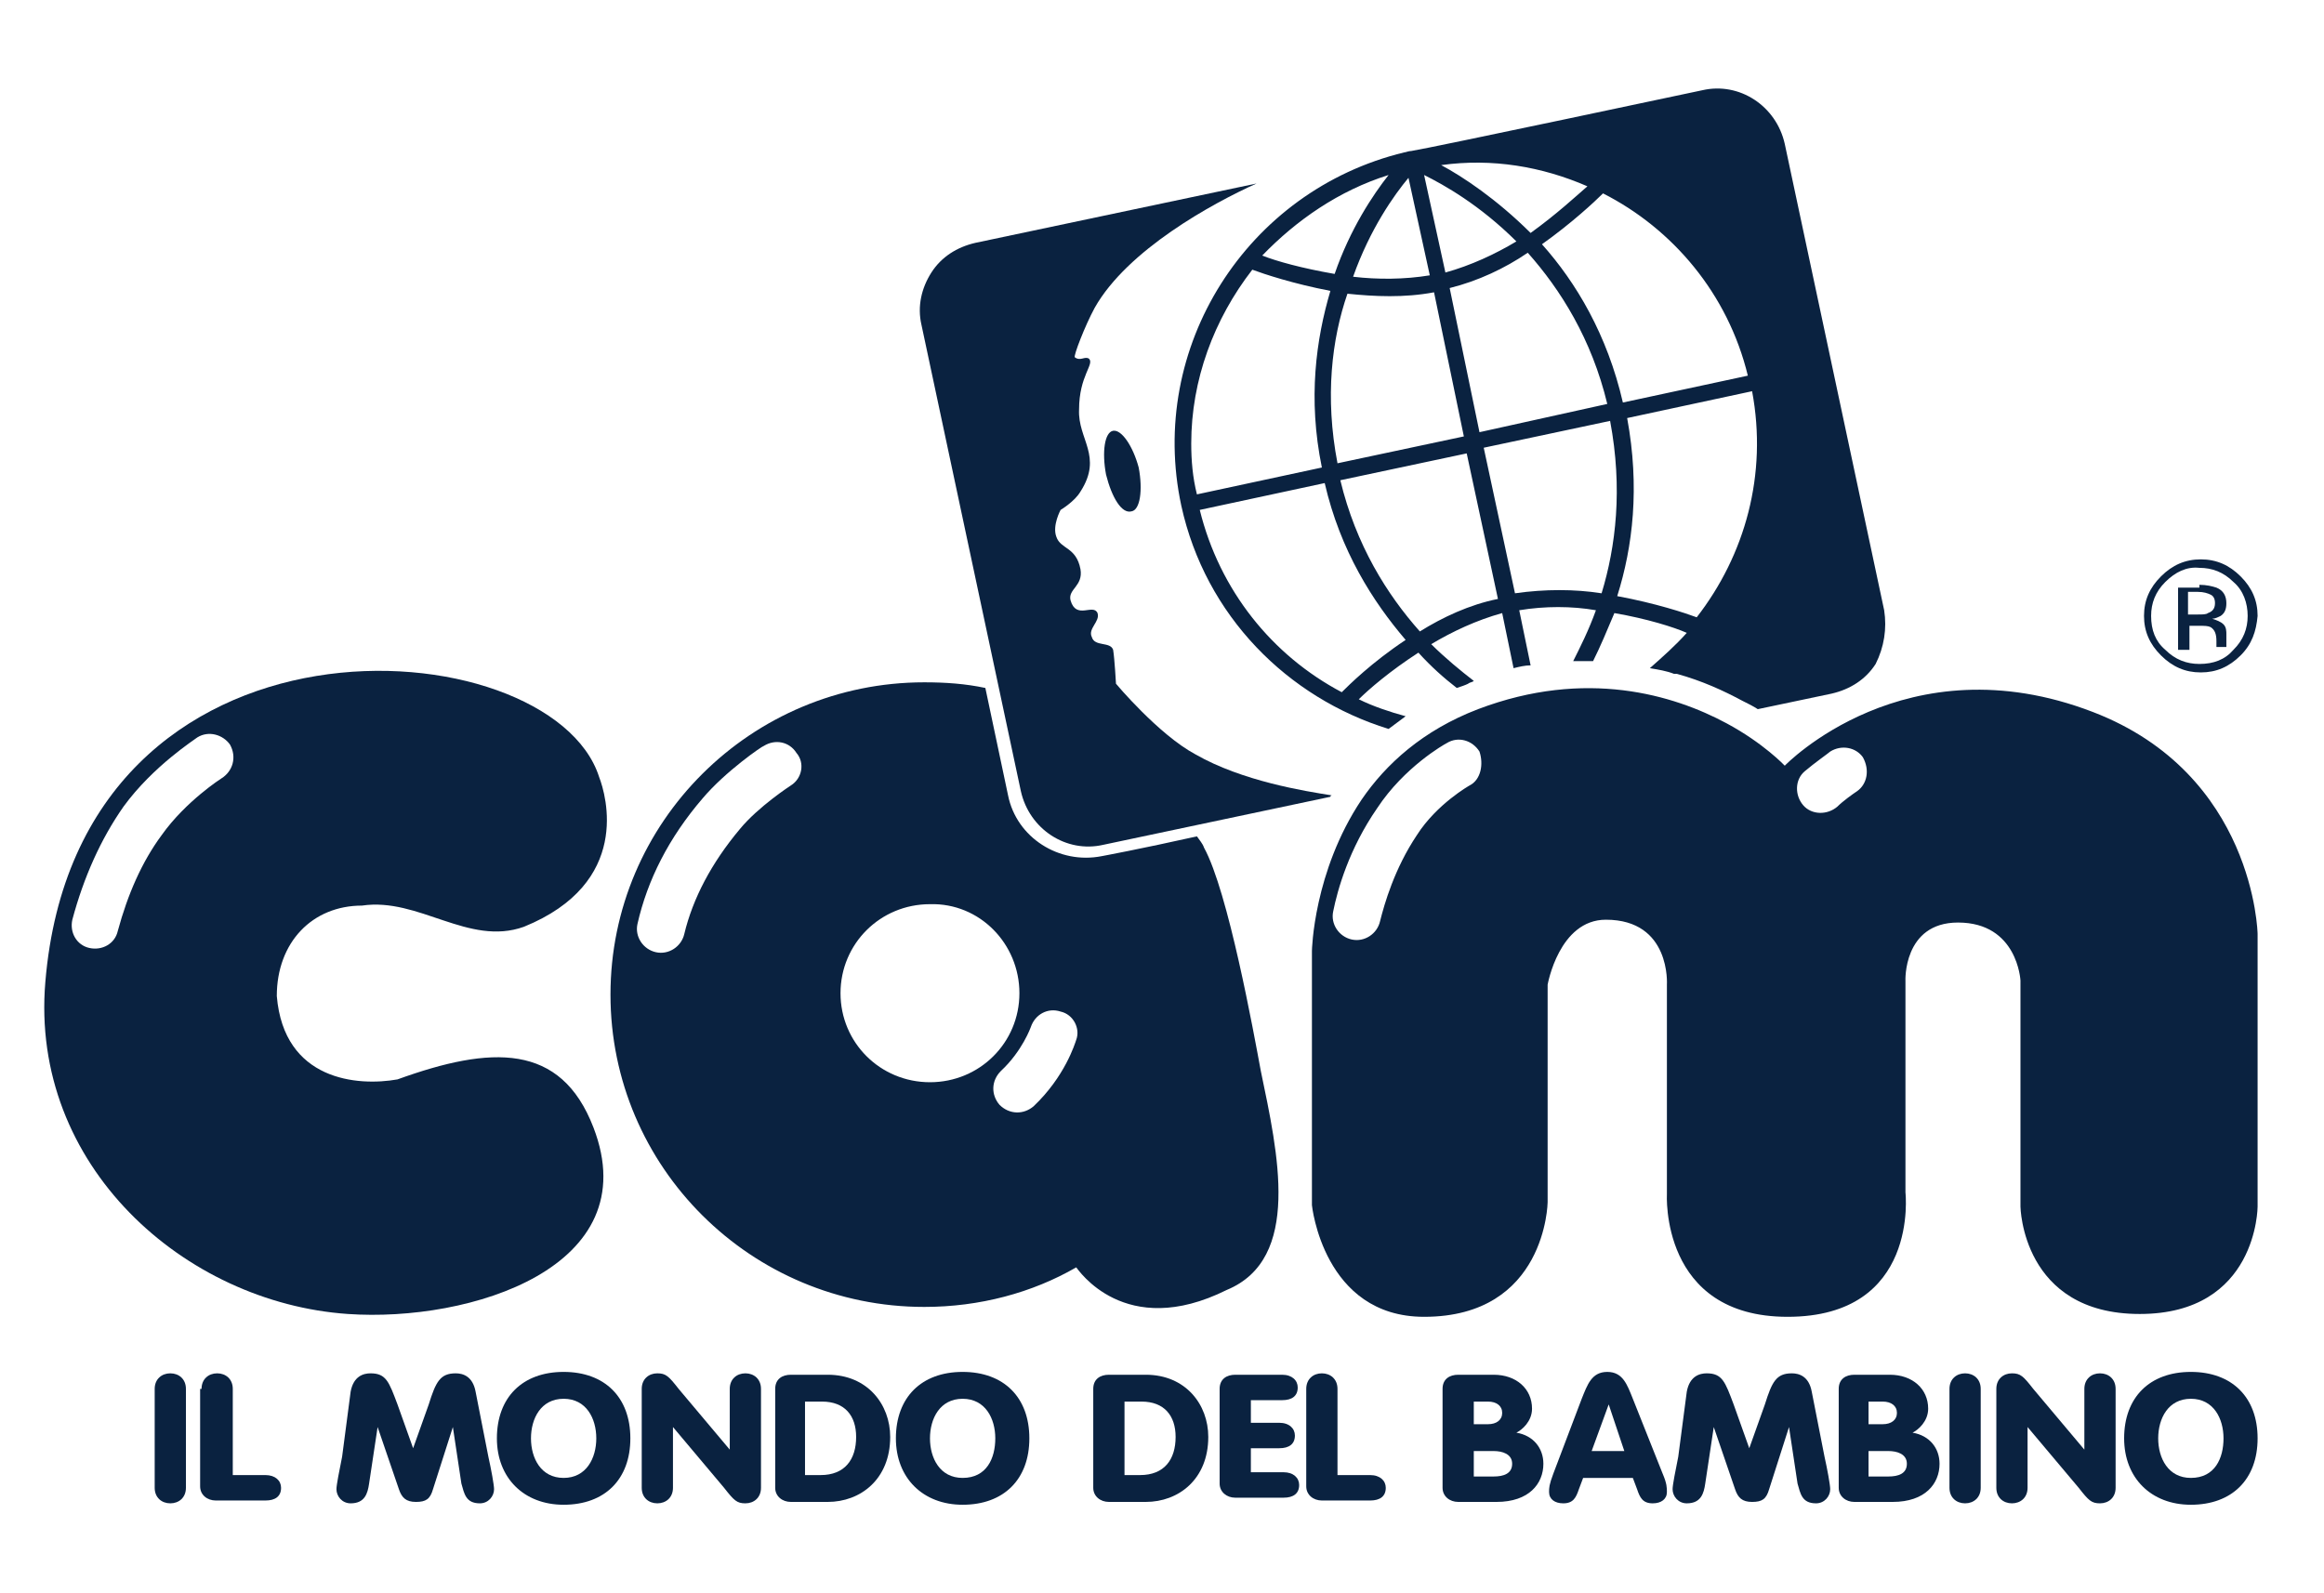 <?xml version="1.0" encoding="UTF-8"?>
<svg width="105px" height="72px" viewBox="0 0 105 72" version="1.1" xmlns="http://www.w3.org/2000/svg" xmlns:xlink="http://www.w3.org/1999/xlink">
    <title>logo (1)</title>
    <g id="UI-Design" stroke="none" stroke-width="1" fill="none" fill-rule="evenodd">
        <g id="d_home_v2" transform="translate(-690, -10)">
            <g id="logo-(1)" transform="translate(690, 10)">
                <g id="background">
                    <rect id="canvas_background" x="0" y="0" width="105" height="72"></rect>
                </g>
                <g id="Layer-1" transform="translate(2, 4)" fill="#0A2240" fill-rule="nonzero">
                    <g id="svg_28">
                        <path d="M6.4,63.234 C6.4,63.681 6.08,63.936 5.695,63.936 C5.31,63.936 4.989,63.681 4.989,63.234 L4.989,58.764 C4.989,58.317 5.31,58.061 5.695,58.061 C6.08,58.061 6.4,58.317 6.4,58.764 L6.4,63.234 Z" id="svg_4"></path>
                        <path d="M7.106,58.764 C7.106,58.317 7.427,58.061 7.812,58.061 C8.197,58.061 8.517,58.317 8.517,58.764 L8.517,62.659 L9.993,62.659 C10.442,62.659 10.699,62.914 10.699,63.234 C10.699,63.617 10.442,63.808 9.993,63.808 L7.748,63.808 C7.363,63.808 7.042,63.553 7.042,63.17 L7.042,58.764 L7.106,58.764 L7.106,58.764 Z" id="svg_5"></path>
                        <path d="M13.842,58.891 C13.97,58.189 14.42,58.061 14.74,58.061 C15.446,58.061 15.574,58.444 15.959,59.466 L16.665,61.446 L16.665,61.446 L17.371,59.466 C17.691,58.444 17.884,58.061 18.59,58.061 C18.91,58.061 19.359,58.189 19.488,58.891 L20.065,61.829 C20.193,62.404 20.322,63.106 20.322,63.298 C20.322,63.617 20.065,63.936 19.68,63.936 C19.039,63.936 18.974,63.489 18.846,63.042 L18.461,60.488 L18.461,60.488 L17.563,63.298 C17.435,63.745 17.242,63.872 16.793,63.872 C16.344,63.872 16.152,63.681 16.023,63.298 L15.061,60.488 L15.061,60.488 L14.676,63.042 C14.612,63.489 14.484,63.936 13.842,63.936 C13.457,63.936 13.201,63.617 13.201,63.298 C13.201,63.106 13.329,62.467 13.457,61.829 L13.842,58.891 L13.842,58.891 Z" id="svg_6"></path>
                        <path d="M21.99,60.999 C21.99,61.893 22.439,62.787 23.465,62.787 C24.492,62.787 24.941,61.893 24.941,60.999 C24.941,60.105 24.492,59.211 23.465,59.211 C22.439,59.211 21.99,60.105 21.99,60.999 M26.48,60.999 C26.48,62.851 25.326,64 23.465,64 C21.669,64 20.45,62.787 20.45,60.999 C20.45,59.147 21.605,57.997 23.465,57.997 C25.326,57.997 26.48,59.147 26.48,60.999" id="svg_7"></path>
                        <path d="M26.994,58.764 C26.994,58.317 27.314,58.061 27.699,58.061 C28.084,58.061 28.213,58.189 28.662,58.764 L30.971,61.509 L30.971,61.509 L30.971,58.764 C30.971,58.317 31.292,58.061 31.677,58.061 C32.062,58.061 32.382,58.317 32.382,58.764 L32.382,63.234 C32.382,63.681 32.062,63.936 31.677,63.936 C31.292,63.936 31.164,63.808 30.714,63.234 L28.405,60.488 L28.405,60.488 L28.405,63.234 C28.405,63.681 28.084,63.936 27.699,63.936 C27.314,63.936 26.994,63.681 26.994,63.234 L26.994,58.764 Z" id="svg_8"></path>
                        <path d="M34.371,62.659 L35.077,62.659 C36.168,62.659 36.681,61.957 36.681,60.935 C36.681,59.977 36.168,59.338 35.141,59.338 L34.371,59.338 L34.371,62.659 Z M33.024,58.764 C33.024,58.317 33.345,58.125 33.73,58.125 L35.398,58.125 C37.194,58.125 38.22,59.466 38.22,60.935 C38.22,62.851 36.873,63.872 35.398,63.872 L33.73,63.872 C33.345,63.872 33.024,63.617 33.024,63.234 L33.024,58.764 Z" id="svg_9"></path>
                        <path d="M40.017,60.999 C40.017,61.893 40.466,62.787 41.492,62.787 C42.583,62.787 42.968,61.893 42.968,60.999 C42.968,60.105 42.519,59.211 41.492,59.211 C40.466,59.211 40.017,60.105 40.017,60.999 M44.507,60.999 C44.507,62.851 43.353,64 41.492,64 C39.696,64 38.477,62.787 38.477,60.999 C38.477,59.147 39.632,57.997 41.492,57.997 C43.353,57.997 44.507,59.147 44.507,60.999" id="svg_10"></path>
                        <path d="M48.806,62.659 L49.511,62.659 C50.602,62.659 51.115,61.957 51.115,60.935 C51.115,59.977 50.602,59.338 49.576,59.338 L48.806,59.338 L48.806,62.659 L48.806,62.659 Z M47.394,58.764 C47.394,58.317 47.715,58.125 48.1,58.125 L49.768,58.125 C51.564,58.125 52.591,59.466 52.591,60.935 C52.591,62.851 51.244,63.872 49.768,63.872 L48.1,63.872 C47.715,63.872 47.394,63.617 47.394,63.234 L47.394,58.764 Z" id="svg_11"></path>
                        <path d="M53.104,58.764 C53.104,58.317 53.425,58.125 53.81,58.125 L55.927,58.125 C56.376,58.125 56.632,58.38 56.632,58.7 C56.632,59.083 56.376,59.274 55.927,59.274 L54.515,59.274 L54.515,60.296 L55.798,60.296 C56.247,60.296 56.504,60.552 56.504,60.871 C56.504,61.254 56.247,61.446 55.798,61.446 L54.515,61.446 L54.515,62.531 L55.991,62.531 C56.44,62.531 56.697,62.787 56.697,63.106 C56.697,63.489 56.44,63.681 55.991,63.681 L53.81,63.681 C53.425,63.681 53.104,63.425 53.104,63.042 L53.104,58.764 L53.104,58.764 Z" id="svg_12"></path>
                        <path d="M57.017,58.764 C57.017,58.317 57.338,58.061 57.723,58.061 C58.108,58.061 58.429,58.317 58.429,58.764 L58.429,62.659 L59.904,62.659 C60.353,62.659 60.61,62.914 60.61,63.234 C60.61,63.617 60.353,63.808 59.904,63.808 L57.723,63.808 C57.338,63.808 57.017,63.553 57.017,63.17 L57.017,58.764 L57.017,58.764 Z" id="svg_13"></path>
                        <path d="M64.587,62.723 L65.486,62.723 C65.935,62.723 66.32,62.595 66.32,62.148 C66.32,61.701 65.87,61.573 65.486,61.573 L64.587,61.573 L64.587,62.723 L64.587,62.723 Z M64.587,60.36 L65.229,60.36 C65.614,60.36 65.87,60.168 65.87,59.849 C65.87,59.53 65.614,59.338 65.229,59.338 L64.587,59.338 L64.587,60.36 Z M63.176,58.764 C63.176,58.317 63.497,58.125 63.882,58.125 L65.486,58.125 C66.512,58.125 67.218,58.764 67.218,59.658 C67.218,60.232 66.769,60.615 66.512,60.743 C67.282,60.871 67.731,61.446 67.731,62.148 C67.731,63.042 67.089,63.872 65.614,63.872 L63.882,63.872 C63.497,63.872 63.176,63.617 63.176,63.234 L63.176,58.764 L63.176,58.764 Z" id="svg_14"></path>
                        <path d="M70.682,59.466 L70.682,59.466 L69.912,61.573 L71.388,61.573 L70.682,59.466 Z M69.463,59.211 C69.72,58.572 69.912,57.997 70.618,57.997 C71.323,57.997 71.516,58.572 71.773,59.211 L73.12,62.595 C73.312,63.042 73.312,63.234 73.312,63.425 C73.312,63.745 73.056,63.936 72.671,63.936 C72.222,63.936 72.093,63.681 71.965,63.298 L71.773,62.787 L69.527,62.787 L69.335,63.298 C69.206,63.681 69.078,63.936 68.629,63.936 C68.244,63.936 67.988,63.745 67.988,63.425 C67.988,63.234 67.988,63.106 68.18,62.595 L69.463,59.211 Z" id="svg_15"></path>
                        <path d="M74.21,58.891 C74.339,58.189 74.788,58.061 75.109,58.061 C75.814,58.061 75.943,58.444 76.327,59.466 L77.033,61.446 L77.033,61.446 L77.739,59.466 C78.06,58.444 78.252,58.061 78.958,58.061 C79.279,58.061 79.728,58.189 79.856,58.891 L80.433,61.829 C80.562,62.404 80.69,63.106 80.69,63.298 C80.69,63.617 80.433,63.936 80.048,63.936 C79.407,63.936 79.343,63.489 79.214,63.042 L78.829,60.488 L78.829,60.488 L77.931,63.298 C77.803,63.745 77.611,63.872 77.161,63.872 C76.712,63.872 76.52,63.681 76.392,63.298 L75.429,60.488 L75.429,60.488 L75.044,63.042 C74.98,63.489 74.852,63.936 74.21,63.936 C73.825,63.936 73.569,63.617 73.569,63.298 C73.569,63.106 73.697,62.467 73.825,61.829 L74.21,58.891 L74.21,58.891 Z" id="svg_16"></path>
                        <path d="M82.422,62.723 L83.32,62.723 C83.769,62.723 84.154,62.595 84.154,62.148 C84.154,61.701 83.705,61.573 83.32,61.573 L82.422,61.573 L82.422,62.723 L82.422,62.723 Z M82.422,60.36 L83.064,60.36 C83.448,60.36 83.705,60.168 83.705,59.849 C83.705,59.53 83.448,59.338 83.064,59.338 L82.422,59.338 L82.422,60.36 Z M81.075,58.764 C81.075,58.317 81.396,58.125 81.78,58.125 L83.384,58.125 C84.411,58.125 85.116,58.764 85.116,59.658 C85.116,60.232 84.667,60.615 84.411,60.743 C85.181,60.871 85.63,61.446 85.63,62.148 C85.63,63.042 84.988,63.872 83.513,63.872 L81.78,63.872 C81.396,63.872 81.075,63.617 81.075,63.234 L81.075,58.764 L81.075,58.764 Z" id="svg_17"></path>
                        <path d="M87.49,63.234 C87.49,63.681 87.169,63.936 86.784,63.936 C86.4,63.936 86.079,63.681 86.079,63.234 L86.079,58.764 C86.079,58.317 86.4,58.061 86.784,58.061 C87.169,58.061 87.49,58.317 87.49,58.764 L87.49,63.234 Z" id="svg_18"></path>
                        <path d="M88.196,58.764 C88.196,58.317 88.517,58.061 88.901,58.061 C89.286,58.061 89.415,58.189 89.864,58.764 L92.173,61.509 L92.173,61.509 L92.173,58.764 C92.173,58.317 92.494,58.061 92.879,58.061 C93.264,58.061 93.585,58.317 93.585,58.764 L93.585,63.234 C93.585,63.681 93.264,63.936 92.879,63.936 C92.494,63.936 92.366,63.808 91.917,63.234 L89.607,60.488 L89.607,60.488 L89.607,63.234 C89.607,63.681 89.286,63.936 88.901,63.936 C88.517,63.936 88.196,63.681 88.196,63.234 L88.196,58.764 Z" id="svg_19"></path>
                        <path d="M95.509,60.999 C95.509,61.893 95.958,62.787 96.985,62.787 C98.075,62.787 98.46,61.893 98.46,60.999 C98.46,60.105 98.011,59.211 96.985,59.211 C95.958,59.211 95.509,60.105 95.509,60.999 M100,60.999 C100,62.851 98.845,64 96.985,64 C95.189,64 93.97,62.787 93.97,60.999 C93.97,59.147 95.124,57.997 96.985,57.997 C98.845,57.997 100,59.147 100,60.999" id="svg_20"></path>
                        <path d="M48.421,26.898 C48.421,26.898 48.357,25.748 48.292,25.365 C48.164,24.982 47.458,25.237 47.33,24.79 C47.138,24.407 47.715,24.088 47.587,23.705 C47.394,23.258 46.625,24.024 46.368,23.13 C46.24,22.619 46.945,22.492 46.817,21.725 C46.625,20.703 45.919,20.831 45.726,20.256 C45.534,19.746 45.919,19.043 45.919,19.043 C45.919,19.043 46.56,18.66 46.817,18.213 C47.843,16.616 46.689,15.85 46.753,14.509 C46.753,12.976 47.458,12.466 47.202,12.21 C47.009,12.082 46.817,12.338 46.56,12.146 C46.496,12.082 47.009,10.741 47.458,9.911 C48.934,7.293 52.783,5.186 54.772,4.292 L42.07,6.974 C41.236,7.165 40.53,7.612 40.081,8.315 C39.632,9.017 39.439,9.847 39.632,10.678 L44.123,31.751 C44.507,33.475 46.175,34.561 47.843,34.178 L58.108,32.007 C58.108,32.007 58.108,31.943 58.172,31.943 C56.953,31.751 54.13,31.304 52.013,30.091 C50.345,29.197 48.421,26.898 48.421,26.898" id="svg_21"></path>
                        <path d="M71.067,22.939 C71.773,20.703 72.093,18.021 71.516,14.892 L77.161,13.679 C77.867,17.447 76.841,21.087 74.659,23.896 C74.146,23.705 72.799,23.258 71.067,22.939 M70.361,22.811 C69.142,22.619 67.795,22.619 66.448,22.811 L65.036,16.233 L70.746,15.02 C71.323,18.085 71.003,20.703 70.361,22.811 M62.15,24.535 C60.674,22.875 59.263,20.64 58.557,17.702 L64.267,16.489 L65.678,23.066 C64.395,23.322 63.176,23.896 62.15,24.535 M58.621,27.281 C55.478,25.621 53.104,22.683 52.206,19.043 L57.851,17.83 C58.557,20.895 60.033,23.194 61.508,24.918 C59.968,25.94 58.942,26.962 58.621,27.281 M51.821,16.042 C51.821,13.168 52.847,10.422 54.58,8.187 C55.093,8.379 56.44,8.826 58.108,9.145 C57.466,11.316 57.081,13.998 57.723,17.127 L52.078,18.341 C51.885,17.574 51.821,16.808 51.821,16.042 M60.738,3.908 C60.033,4.803 59.006,6.335 58.3,8.379 C56.825,8.123 55.67,7.804 55.029,7.548 C56.568,5.952 58.493,4.611 60.738,3.908 M61.636,4.036 L62.599,8.442 C61.444,8.634 60.225,8.634 59.134,8.506 C59.904,6.335 60.995,4.803 61.636,4.036 M67.667,7.038 C69.014,6.08 70.04,5.122 70.425,4.739 C73.569,6.335 76.071,9.273 76.969,12.976 L71.323,14.19 C70.618,11.125 69.206,8.762 67.667,7.038 M63.497,9.017 C64.78,8.698 65.999,8.123 67.025,7.421 C68.501,9.081 69.912,11.316 70.618,14.254 L64.844,15.531 L63.497,9.017 Z M64.138,15.722 L58.429,16.936 C57.851,13.934 58.172,11.316 58.878,9.273 C60.097,9.4 61.444,9.464 62.791,9.209 L64.138,15.722 L64.138,15.722 Z M66.512,6.91 C65.55,7.485 64.459,7.995 63.304,8.315 L62.342,3.908 C63.24,4.355 64.844,5.25 66.512,6.91 M69.72,4.419 C69.206,4.866 68.308,5.697 67.154,6.527 C65.614,4.994 64.074,3.972 63.112,3.461 C65.421,3.142 67.667,3.525 69.72,4.419 M83.128,23.577 L78.637,2.504 C78.252,0.779 76.584,-0.306 74.916,0.077 C74.916,0.077 62.599,2.695 61.765,2.823 C61.636,2.823 61.508,2.887 61.444,2.887 C54.323,4.611 49.832,11.699 51.372,18.852 C52.462,23.833 56.183,27.536 60.738,28.941 C60.995,28.75 61.251,28.558 61.508,28.367 C60.802,28.175 60.033,27.92 59.391,27.6 C59.84,27.153 60.802,26.323 62.085,25.493 C62.663,26.131 63.24,26.642 63.818,27.089 C64.01,27.026 64.202,26.962 64.331,26.898 C64.395,26.834 64.523,26.834 64.587,26.77 C64.01,26.323 63.304,25.748 62.663,25.11 C63.625,24.535 64.716,24.024 65.87,23.705 L66.384,26.195 C66.64,26.131 66.897,26.068 67.154,26.068 L66.64,23.577 C67.795,23.386 69.014,23.386 70.105,23.577 C69.784,24.471 69.399,25.237 69.078,25.876 C69.399,25.876 69.656,25.876 69.976,25.876 C70.297,25.237 70.618,24.471 70.939,23.705 C72.414,23.96 73.633,24.343 74.21,24.599 C73.697,25.174 73.12,25.684 72.542,26.195 C72.927,26.259 73.312,26.323 73.633,26.451 C73.697,26.451 73.697,26.451 73.761,26.451 C74.916,26.77 75.878,27.217 76.712,27.664 C76.969,27.792 77.226,27.92 77.418,28.047 L80.754,27.345 C81.588,27.153 82.294,26.706 82.743,26.004 C83.128,25.237 83.256,24.407 83.128,23.577" id="svg_22"></path>
                        <path d="M47.972,17.447 C47.779,16.425 47.908,15.531 48.292,15.467 C48.677,15.403 49.191,16.169 49.447,17.127 C49.64,18.149 49.511,19.043 49.126,19.107 C48.677,19.235 48.228,18.468 47.972,17.447" id="svg_23"></path>
                        <path d="M8.004,31.176 C8.004,31.176 6.4,32.198 5.31,33.731 C4.412,34.944 3.77,36.413 3.321,38.073 C3.193,38.648 2.615,38.967 2.038,38.839 C1.461,38.712 1.14,38.137 1.268,37.562 C1.781,35.647 2.551,33.922 3.578,32.454 C4.925,30.602 6.849,29.388 6.914,29.324 C7.427,29.005 8.068,29.197 8.389,29.644 C8.71,30.218 8.517,30.857 8.004,31.176 M25.069,31.113 C22.888,24.28 1.525,22.683 0.049,40.372 C-0.656,48.674 6.336,54.868 13.714,55.379 C19.231,55.762 27.25,53.272 24.812,46.95 C23.337,43.118 20.193,43.246 15.959,44.778 C14.163,45.098 10.827,44.842 10.506,41.011 C10.506,38.584 12.11,36.924 14.355,36.924 C16.922,36.541 19.167,38.776 21.669,37.882 C26.545,35.902 25.39,31.943 25.069,31.113" id="svg_24"></path>
                        <path d="M46.625,42.99 C46.56,43.182 46.111,44.651 44.7,45.992 C44.251,46.375 43.609,46.375 43.16,45.928 C42.775,45.481 42.775,44.842 43.224,44.395 C44.187,43.501 44.572,42.416 44.572,42.416 C44.764,41.841 45.341,41.522 45.919,41.713 C46.496,41.841 46.817,42.479 46.625,42.99 M44.058,40.883 C44.058,43.118 42.262,44.906 40.017,44.906 C37.771,44.906 35.975,43.118 35.975,40.883 C35.975,38.648 37.771,36.86 40.017,36.86 C42.262,36.796 44.058,38.648 44.058,40.883 M33.73,31.496 C33.73,31.496 32.254,32.454 31.42,33.475 C30.137,35.008 29.303,36.604 28.918,38.201 C28.79,38.776 28.213,39.159 27.635,39.031 C27.058,38.903 26.673,38.329 26.801,37.754 C27.25,35.774 28.213,33.858 29.752,32.07 C30.779,30.857 32.447,29.708 32.511,29.708 C33.024,29.388 33.666,29.516 33.986,30.027 C34.371,30.474 34.243,31.176 33.73,31.496 M54.964,44.395 C54.644,42.671 53.489,36.285 52.398,34.305 C52.334,34.114 52.206,33.986 52.078,33.795 C49.511,34.369 47.779,34.689 47.779,34.689 C45.855,35.072 43.93,33.858 43.545,31.943 L42.519,27.089 C41.621,26.898 40.722,26.834 39.76,26.834 C31.933,26.834 25.582,33.156 25.582,40.947 C25.582,48.738 31.933,55.06 39.76,55.06 C42.262,55.06 44.636,54.421 46.625,53.272 C46.689,53.336 48.806,56.592 53.425,54.293 C56.825,52.888 55.734,48.099 54.964,44.395" id="svg_25"></path>
                        <path d="M81.909,31.751 C81.716,31.879 81.267,32.198 81.011,32.454 C80.562,32.837 79.856,32.837 79.471,32.39 C79.086,31.943 79.086,31.24 79.535,30.857 C79.984,30.474 80.626,30.027 80.69,29.963 C81.203,29.644 81.845,29.771 82.165,30.218 C82.486,30.793 82.358,31.432 81.909,31.751 M64.395,31.496 C64.395,31.496 62.919,32.326 62.021,33.731 C60.995,35.263 60.546,36.86 60.353,37.626 C60.225,38.201 59.648,38.584 59.07,38.456 C58.493,38.329 58.108,37.754 58.236,37.179 C58.429,36.221 58.942,34.369 60.225,32.517 C61.444,30.665 63.24,29.644 63.368,29.58 C63.882,29.261 64.523,29.452 64.844,29.963 C65.036,30.538 64.908,31.24 64.395,31.496 M100,50.526 L100,38.201 C100,38.201 99.872,30.985 92.558,28.175 C84.09,24.918 78.637,30.602 78.637,30.602 C78.637,30.602 77.675,29.58 76.007,28.686 C73.633,27.409 69.656,26.195 64.78,28.047 C62.278,29.005 60.61,30.538 59.519,32.134 C57.338,35.391 57.274,38.967 57.274,38.967 L57.274,50.462 C57.274,50.462 57.787,55.507 62.342,55.507 C67.859,55.507 67.923,50.334 67.923,50.334 L67.923,40.5 C67.923,40.5 68.437,37.562 70.554,37.562 C73.505,37.562 73.312,40.5 73.312,40.5 L73.312,49.951 C73.312,49.951 72.991,55.507 78.765,55.507 C84.732,55.507 84.09,49.887 84.09,49.887 L84.09,40.308 C84.09,40.372 83.962,37.69 86.464,37.69 C89.158,37.69 89.286,40.308 89.286,40.308 L89.286,50.526 C89.286,50.526 89.351,55.379 94.675,55.379 C100,55.379 100,50.526 100,50.526" id="svg_26"></path>
                        <path d="M97.37,22.428 C97.69,22.428 97.947,22.492 98.14,22.555 C98.46,22.683 98.589,22.939 98.589,23.258 C98.589,23.513 98.524,23.705 98.332,23.833 C98.204,23.896 98.075,23.96 97.947,23.96 C98.14,24.024 98.332,24.088 98.46,24.216 C98.589,24.343 98.589,24.535 98.589,24.663 L98.589,24.854 C98.589,24.918 98.589,24.982 98.589,25.046 C98.589,25.11 98.589,25.174 98.589,25.174 L98.589,25.237 L98.14,25.237 C98.14,25.237 98.14,25.237 98.14,25.237 C98.14,25.237 98.14,25.237 98.14,25.237 L98.14,25.174 L98.14,24.982 C98.14,24.663 98.075,24.471 97.883,24.343 C97.755,24.28 97.626,24.28 97.306,24.28 L96.921,24.28 L96.921,25.365 L96.407,25.365 L96.407,22.555 L97.37,22.555 L97.37,22.428 L97.37,22.428 Z M97.883,22.875 C97.755,22.811 97.562,22.747 97.306,22.747 L96.856,22.747 L96.856,23.769 L97.306,23.769 C97.498,23.769 97.69,23.769 97.755,23.705 C97.947,23.641 98.075,23.513 98.075,23.258 C98.075,23.066 98.011,22.939 97.883,22.875 M99.23,25.621 C98.717,26.131 98.14,26.387 97.434,26.387 C96.728,26.387 96.151,26.131 95.638,25.621 C95.124,25.11 94.868,24.535 94.868,23.833 C94.868,23.13 95.124,22.555 95.638,22.044 C96.151,21.534 96.728,21.278 97.434,21.278 C98.14,21.278 98.717,21.534 99.23,22.044 C99.743,22.555 100,23.13 100,23.833 C99.936,24.535 99.743,25.11 99.23,25.621 M95.83,22.3 C95.381,22.747 95.189,23.258 95.189,23.833 C95.189,24.471 95.381,24.982 95.83,25.365 C96.279,25.812 96.792,26.004 97.37,26.004 C98.011,26.004 98.524,25.812 98.909,25.365 C99.358,24.918 99.551,24.407 99.551,23.833 C99.551,23.258 99.358,22.683 98.909,22.3 C98.46,21.853 97.947,21.661 97.37,21.661 C96.792,21.597 96.279,21.853 95.83,22.3" id="svg_27"></path>
                    </g>
                </g>
            </g>
        </g>
    </g>
</svg>
